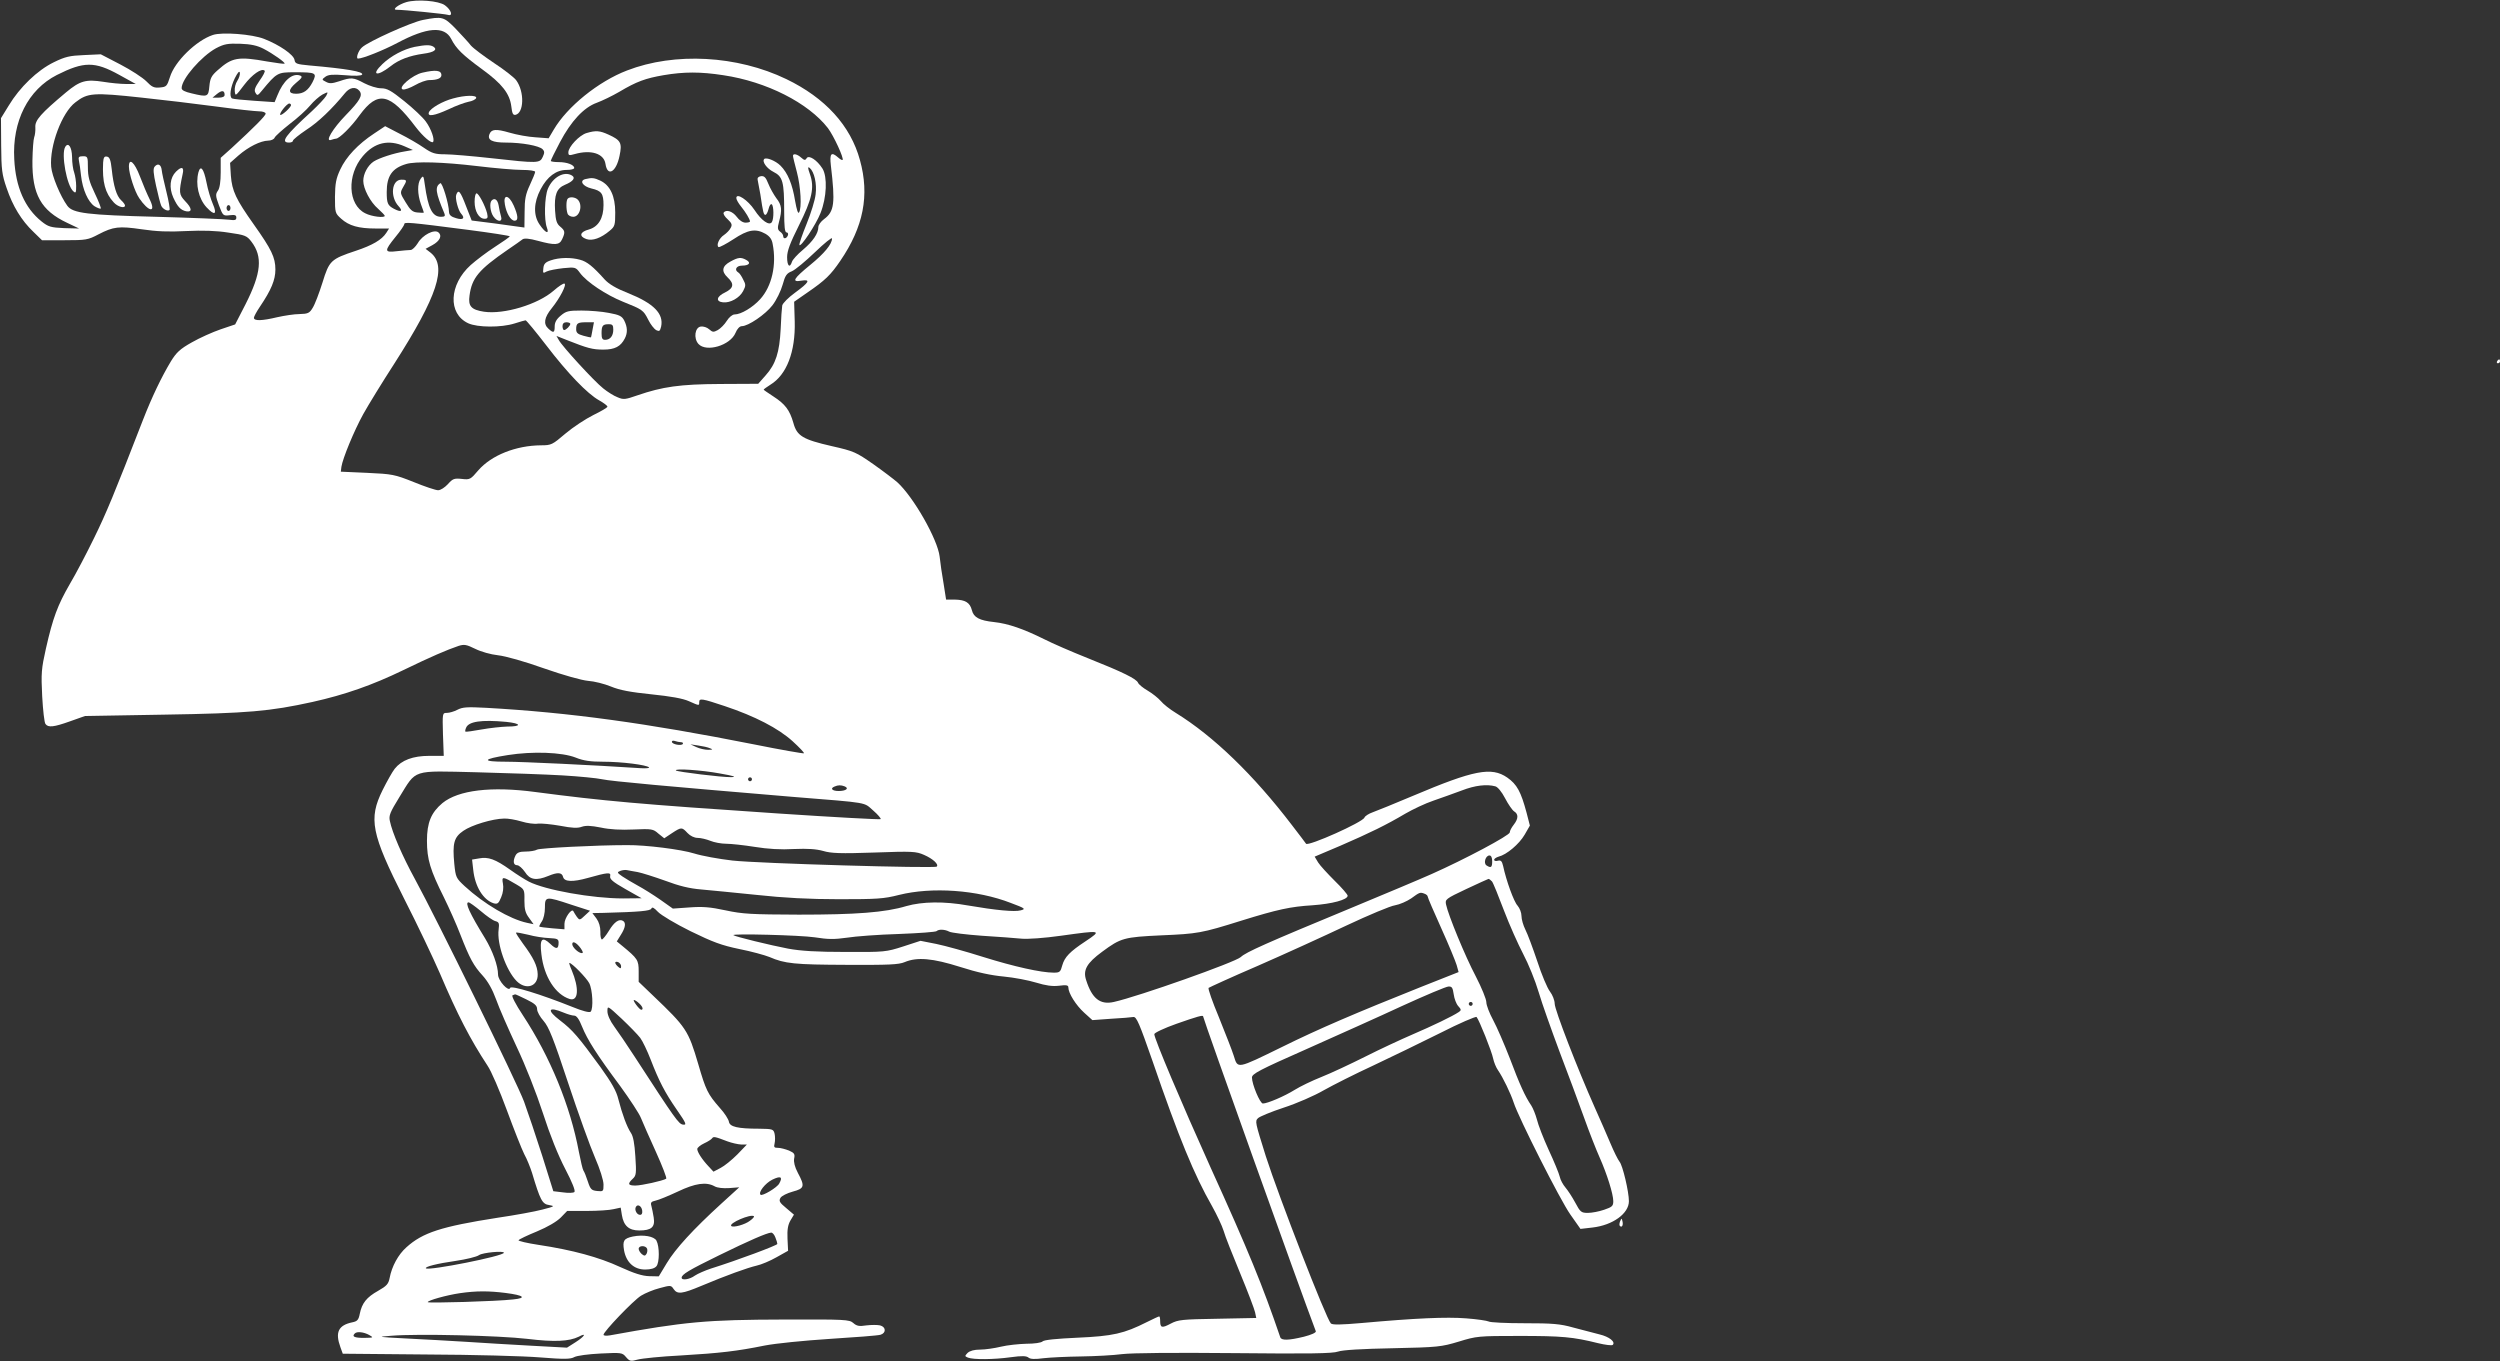 <?xml version="1.0" standalone="no"?>
<!DOCTYPE svg PUBLIC "-//W3C//DTD SVG 20010904//EN"
 "http://www.w3.org/TR/2001/REC-SVG-20010904/DTD/svg10.dtd">
<svg version="1.0" xmlns="http://www.w3.org/2000/svg"
 width="1280pt" height="697pt" viewBox="0 0 1280 697"
 preserveAspectRatio="xMidYMid meet">
<rect x="0" y="0" width="1280" height="697" fill="#333333" stroke="none"/>
<g transform="translate(0,697) scale(0.1,-0.1)"
fill="#ffffff" stroke="none">
<path d="M2080 6959 c-40 -12 -75 -39 -50 -39 38 0 247 -21 263 -26 28 -9 18
25 -15 49 -31 23 -143 32 -198 16z"/>
<path d="M2166 6868 c-59 -11 -282 -111 -313 -141 -19 -17 -32 -57 -20 -57 24
0 129 42 201 80 152 81 241 88 276 21 26 -51 58 -82 159 -156 102 -74 141
-125 149 -190 4 -35 8 -45 21 -43 44 9 47 118 4 177 -10 14 -61 54 -113 88
-52 35 -106 75 -119 90 -12 16 -48 54 -78 86 -61 62 -68 64 -167 45z"/>
<path d="M1090 6791 c-85 -28 -196 -136 -220 -216 -15 -47 -18 -50 -52 -53
-30 -3 -41 3 -69 32 -19 19 -79 58 -133 86 l-100 52 -86 -4 c-73 -3 -96 -8
-155 -37 -84 -41 -174 -128 -230 -221 l-40 -65 1 -140 c1 -124 4 -149 28 -218
31 -92 76 -166 137 -224 l44 -43 116 0 c110 0 120 2 173 30 77 40 105 43 222
26 74 -11 137 -14 227 -9 85 4 155 2 217 -8 85 -12 94 -16 117 -46 59 -77 51
-161 -30 -321 l-53 -103 -74 -25 c-41 -14 -108 -44 -148 -67 -61 -34 -79 -52
-107 -97 -49 -82 -97 -182 -143 -300 -147 -379 -189 -480 -251 -606 -38 -78
-93 -183 -124 -235 -62 -108 -86 -171 -122 -330 -23 -103 -25 -126 -19 -244 4
-71 11 -136 17 -142 14 -19 42 -16 126 14 l76 27 405 7 c430 7 542 17 760 65
166 37 306 86 465 163 142 69 224 104 283 124 29 9 40 7 85 -15 30 -15 80 -29
117 -33 38 -4 137 -32 235 -67 100 -35 193 -61 226 -64 31 -2 83 -15 117 -29
46 -19 101 -29 208 -40 97 -10 160 -21 191 -35 54 -24 53 -24 53 -5 0 21 13
19 130 -20 156 -52 275 -114 348 -180 35 -32 61 -59 58 -62 -2 -2 -118 18
-257 46 -550 109 -943 163 -1370 187 -96 5 -120 4 -147 -10 -17 -9 -41 -16
-54 -16 -23 0 -23 -1 -20 -110 l4 -110 -74 0 c-84 0 -142 -22 -177 -66 -12
-15 -40 -65 -62 -109 -73 -148 -59 -222 111 -558 67 -131 148 -302 182 -380
91 -214 155 -337 244 -473 19 -27 63 -130 99 -228 36 -98 76 -199 89 -225 14
-25 31 -68 40 -96 42 -140 52 -160 88 -165 30 -5 28 -7 -35 -23 -37 -10 -141
-29 -230 -42 -288 -45 -383 -76 -466 -151 -42 -37 -75 -98 -86 -157 -6 -31
-15 -41 -59 -66 -59 -33 -83 -63 -94 -118 -6 -31 -13 -38 -37 -43 -73 -15 -90
-51 -62 -128 l12 -33 430 -4 c237 -1 498 -8 581 -15 125 -10 156 -9 175 2 14
7 71 15 134 18 106 5 111 5 130 -18 19 -22 24 -23 60 -13 22 6 121 16 220 21
202 12 288 22 431 51 58 11 197 25 334 34 129 8 245 17 258 21 30 9 29 40 -2
48 -13 3 -45 3 -70 0 -37 -6 -50 -3 -67 12 -20 18 -41 19 -353 18 -400 -1
-508 -11 -893 -81 -18 -3 -33 -2 -33 3 0 16 152 175 192 200 21 13 64 31 96
39 55 15 58 15 71 -5 19 -28 43 -25 141 16 131 55 237 93 284 104 23 5 69 24
102 43 l59 33 -3 62 c-2 46 2 70 15 93 l18 30 -40 34 c-34 28 -38 36 -29 52 6
10 34 24 63 32 60 16 63 27 26 96 -16 30 -22 56 -19 73 5 23 1 29 -26 41 -18
7 -43 14 -56 14 -20 0 -23 3 -18 23 3 13 3 35 0 49 -6 24 -10 25 -79 26 -111
0 -151 10 -155 36 -2 12 -22 44 -46 70 -63 72 -72 91 -111 225 -51 173 -61
188 -233 352 l-72 69 0 54 c0 57 -5 65 -84 130 l-28 23 21 34 c23 36 27 61 11
71 -20 12 -45 -5 -72 -50 -15 -25 -32 -45 -36 -45 -5 0 -9 18 -8 39 0 26 -7
50 -20 68 l-21 28 56 1 c187 5 241 10 246 22 4 10 13 5 34 -17 15 -16 90 -61
167 -99 115 -56 158 -72 249 -91 61 -12 130 -31 155 -41 78 -34 128 -39 395
-40 216 -1 266 1 297 14 64 27 143 20 285 -25 87 -28 158 -43 223 -49 52 -5
126 -19 165 -31 49 -15 83 -20 117 -16 38 5 48 3 48 -9 0 -29 39 -91 81 -129
l42 -38 96 7 c53 3 104 7 114 9 16 2 31 -34 97 -223 136 -396 214 -585 306
-746 24 -43 51 -100 59 -126 7 -26 46 -124 85 -218 39 -94 73 -184 76 -199 l6
-29 -198 -4 c-183 -3 -202 -5 -240 -25 -45 -24 -54 -22 -54 14 0 13 -2 23 -5
23 -3 0 -31 -13 -63 -29 -117 -59 -174 -72 -355 -80 -107 -5 -171 -11 -179
-19 -7 -7 -42 -12 -83 -12 -38 -1 -97 -7 -130 -15 -33 -8 -81 -15 -107 -15
-30 0 -52 -6 -64 -17 -15 -16 -15 -17 2 -24 28 -11 133 -10 219 2 58 8 80 7
91 -2 10 -8 32 -9 77 -3 34 4 121 8 192 9 72 1 166 6 211 12 52 6 262 8 576 5
380 -4 503 -2 529 8 22 8 122 14 279 17 233 5 249 7 339 34 91 28 100 29 310
29 217 0 275 -5 403 -37 37 -9 71 -13 75 -9 16 15 -17 42 -68 54 -30 8 -90 23
-134 35 -67 19 -107 22 -250 22 -93 0 -176 4 -183 9 -8 4 -60 12 -115 16 -102
8 -259 1 -537 -24 -104 -9 -148 -10 -156 -2 -24 24 -267 650 -333 856 -55 176
-56 179 -40 195 8 8 68 33 132 54 65 21 157 61 205 89 48 27 161 84 252 126
91 43 246 118 344 167 98 50 182 86 186 82 13 -14 78 -177 85 -213 4 -19 15
-46 25 -60 25 -36 65 -119 80 -165 25 -78 239 -501 290 -573 l52 -74 61 7
c105 12 187 72 187 135 0 48 -32 184 -48 202 -8 10 -29 52 -47 95 -18 43 -54
125 -80 183 -89 200 -205 500 -205 531 0 17 -11 45 -24 62 -14 18 -43 87 -65
155 -23 68 -50 141 -61 162 -11 22 -20 53 -20 70 0 17 -9 40 -20 53 -19 20
-58 128 -74 203 -6 25 -11 31 -27 27 -10 -3 -19 -1 -19 5 0 5 10 12 23 16 41
10 105 64 133 112 l27 47 -17 66 c-29 108 -49 145 -99 180 -81 56 -171 38
-481 -93 -95 -40 -188 -78 -208 -85 -20 -7 -39 -19 -42 -27 -9 -24 -287 -148
-299 -134 -2 3 -34 46 -72 95 -197 258 -402 456 -595 575 -30 18 -65 46 -77
61 -13 15 -43 39 -67 53 -24 14 -46 32 -49 40 -8 20 -76 54 -257 126 -83 33
-184 77 -223 97 -107 53 -184 80 -257 88 -76 8 -105 24 -114 61 -10 39 -34 53
-86 54 l-46 0 -13 83 c-8 45 -17 107 -20 137 -10 88 -134 306 -217 381 -16 14
-71 56 -122 92 -89 62 -99 67 -214 93 -148 34 -178 52 -196 119 -19 66 -42 96
-102 135 -27 18 -50 33 -50 35 0 2 15 13 34 25 84 51 129 169 125 324 l-3 101
69 48 c89 61 118 89 167 161 119 174 151 336 101 516 -48 177 -178 319 -377
415 -251 121 -571 139 -816 44 -146 -56 -306 -185 -375 -303 l-26 -44 -67 5
c-37 2 -97 13 -134 24 -69 20 -92 18 -102 -8 -12 -30 14 -43 84 -43 82 0 170
-16 188 -34 10 -10 11 -18 1 -39 -15 -33 -23 -34 -263 -7 -99 11 -206 20 -238
20 -50 0 -66 5 -107 33 -27 19 -82 51 -124 72 l-75 39 -57 -38 c-82 -54 -143
-119 -173 -184 -22 -47 -26 -72 -27 -140 0 -82 1 -84 32 -112 40 -36 89 -50
177 -50 l68 0 -14 -22 c-23 -36 -72 -64 -156 -92 -129 -43 -136 -50 -171 -163
-17 -54 -39 -112 -50 -129 -16 -27 -24 -31 -67 -32 -27 0 -78 -8 -114 -16 -79
-19 -120 -20 -120 -3 0 6 14 32 31 57 58 86 79 137 79 190 0 62 -20 103 -110
230 -92 130 -112 172 -118 251 l-4 65 43 38 c52 45 113 75 152 76 15 0 30 7
33 15 3 8 38 39 77 70 40 30 87 73 105 95 18 22 47 47 63 56 30 15 30 15 19
-7 -7 -12 -40 -47 -73 -78 -137 -125 -163 -161 -117 -161 11 0 20 4 20 10 0 5
31 30 68 55 61 39 132 107 199 189 24 29 54 34 73 11 19 -23 3 -50 -70 -125
-66 -68 -109 -139 -74 -126 9 3 20 6 24 6 17 0 78 60 121 120 94 128 155 115
288 -61 37 -48 79 -84 88 -76 10 11 -9 67 -37 105 -15 21 -65 68 -110 104 -67
54 -88 66 -119 66 -21 0 -59 12 -86 26 -56 30 -66 31 -128 10 -37 -12 -50 -13
-68 -3 -22 11 -22 12 -3 26 15 11 37 13 100 8 51 -5 84 -3 88 3 9 15 -77 30
-271 47 -64 6 -72 9 -75 28 -4 27 -77 77 -156 108 -61 24 -215 36 -262 20z
m260 -71 c48 -25 113 -71 107 -76 -2 -2 -41 3 -88 11 -150 27 -181 21 -254
-44 -32 -28 -39 -41 -43 -82 -5 -55 -8 -57 -91 -37 -35 8 -51 16 -51 27 0 47
101 163 176 204 42 22 60 25 124 23 55 -2 87 -9 120 -26z m-740 -133 l85 -47
-50 0 c-27 0 -79 5 -115 11 -90 14 -120 6 -192 -54 -129 -108 -160 -143 -157
-179 1 -18 -2 -41 -6 -51 -4 -10 -8 -64 -9 -120 -2 -172 44 -255 178 -318 l61
-29 -77 2 c-68 3 -81 7 -115 34 -86 69 -133 176 -140 319 -11 194 71 356 218
431 139 70 194 70 319 1z m605 -31 c-9 -13 -15 -37 -13 -53 3 -27 4 -26 48 32
41 54 90 88 105 73 4 -3 -8 -26 -26 -51 -24 -35 -29 -49 -21 -62 9 -16 12 -15
33 11 76 92 80 94 167 94 112 0 116 -3 92 -51 -22 -42 -46 -59 -84 -59 -41 0
-42 20 -1 55 32 26 35 33 22 38 -40 15 -87 -26 -117 -102 l-14 -34 -104 7
c-58 4 -109 9 -114 12 -15 9 -8 57 14 103 15 30 24 40 26 29 2 -9 -4 -28 -13
-42z m2488 29 c222 -33 436 -142 536 -271 30 -40 83 -155 75 -163 -2 -2 -12 3
-22 12 -36 32 -45 22 -38 -40 23 -194 18 -236 -35 -275 -16 -12 -29 -30 -29
-40 0 -33 -28 -74 -79 -117 -28 -23 -53 -51 -56 -61 -11 -35 -25 -22 -25 23 0
32 15 72 60 162 68 136 81 194 57 263 -12 34 -12 40 -1 32 23 -20 37 -80 30
-135 -3 -29 -24 -97 -46 -151 -22 -54 -39 -103 -37 -108 5 -16 85 104 108 163
32 80 36 186 10 228 -28 44 -70 71 -81 53 -7 -12 -12 -11 -28 3 -20 18 -42 23
-42 9 0 -5 9 -42 20 -83 20 -76 26 -184 11 -207 -5 -8 -12 14 -20 59 -14 87
-38 144 -75 181 -25 25 -73 44 -83 34 -13 -13 13 -49 47 -66 48 -24 55 -50 55
-203 0 -77 3 -107 12 -107 7 0 10 -7 7 -15 -7 -18 -24 -20 -24 -4 0 7 -7 17
-16 23 -13 10 -14 19 -5 52 16 59 14 84 -14 119 -13 18 -32 51 -41 74 -13 33
-21 41 -38 39 -13 -2 -19 -9 -17 -18 2 -8 8 -42 14 -75 14 -95 17 -105 26
-105 5 0 12 14 16 30 4 17 11 28 16 24 11 -6 12 -74 1 -91 -13 -21 -54 8 -89
62 -34 51 -93 90 -93 61 0 -8 11 -27 24 -43 23 -28 46 -66 46 -77 0 -3 -10 -6
-23 -6 -14 0 -32 12 -45 30 -22 29 -55 39 -67 21 -3 -6 6 -21 21 -34 21 -20
24 -28 15 -44 -5 -11 -21 -27 -34 -36 -25 -16 -41 -53 -28 -62 5 -2 39 16 76
40 75 50 114 56 164 28 22 -13 33 -28 37 -52 21 -107 -4 -217 -64 -283 -38
-42 -98 -78 -131 -78 -11 0 -28 -14 -40 -33 -11 -18 -32 -39 -46 -47 -22 -12
-27 -11 -44 4 -11 10 -30 16 -43 14 -30 -4 -38 -60 -12 -89 40 -44 163 -8 190
57 8 20 21 34 32 34 33 0 121 60 157 107 20 26 43 73 52 105 13 48 21 59 47
69 17 7 70 51 119 98 48 46 87 78 87 70 0 -29 -40 -77 -111 -135 -87 -71 -98
-90 -46 -81 49 8 41 -8 -33 -62 -33 -24 -62 -53 -65 -65 -2 -11 -6 -66 -8
-121 -6 -119 -25 -179 -77 -237 l-38 -43 -193 -1 c-208 -1 -297 -14 -425 -58
-63 -22 -72 -23 -102 -10 -19 7 -52 28 -73 45 -46 36 -211 216 -228 248 l-12
21 53 -21 c106 -42 132 -49 187 -49 59 0 89 16 110 57 15 29 14 58 -3 92 -12
23 -25 29 -79 39 -35 7 -98 12 -140 12 -67 0 -79 -3 -106 -26 -22 -18 -31 -35
-31 -55 0 -33 -6 -36 -32 -12 -27 24 -22 57 17 105 42 52 78 122 65 126 -6 2
-30 -14 -55 -36 -81 -71 -255 -123 -357 -108 -65 10 -82 28 -74 83 12 90 47
132 195 234 35 24 70 48 77 54 9 6 35 4 78 -8 89 -24 110 -22 124 8 17 36 15
44 -10 65 -17 14 -23 30 -26 81 -5 82 8 115 51 133 41 17 55 35 36 47 -40 25
-99 -8 -124 -68 -17 -41 -20 -159 -5 -198 14 -37 -8 -28 -37 15 -33 47 -31
113 5 181 34 65 80 99 133 99 22 0 39 4 39 10 0 16 -37 30 -79 30 -23 0 -41 3
-41 6 0 4 21 47 47 96 57 108 122 178 189 202 27 10 79 35 115 56 89 53 134
69 226 85 106 18 189 18 306 0z m-2553 -101 c0 -9 -11 -14 -31 -14 l-31 0 23
19 c25 20 39 19 39 -5z m-423 -14 c103 -11 273 -31 377 -45 104 -14 204 -25
223 -25 18 0 33 -5 33 -12 0 -11 -59 -70 -173 -175 l-57 -51 0 -74 c0 -48 -5
-81 -14 -94 -13 -18 -13 -27 5 -75 20 -53 21 -55 55 -51 26 3 34 1 34 -12 0
-13 -7 -15 -37 -11 -21 3 -189 10 -373 15 -351 9 -427 18 -455 56 -36 49 -79
153 -83 200 -9 107 55 278 124 330 63 49 91 51 341 24z m763 -38 c0 -12 -49
-56 -55 -50 -7 7 34 58 46 58 5 0 9 -4 9 -8z m581 -211 l43 -19 -40 -7 c-57
-9 -133 -34 -161 -52 -30 -20 -53 -63 -53 -99 0 -40 36 -109 76 -143 19 -17
34 -33 34 -36 0 -12 -68 -4 -100 13 -89 44 -95 196 -12 293 60 70 131 86 213
50z m369 -101 c91 -11 195 -20 233 -20 37 0 67 -4 67 -10 0 -5 -12 -35 -27
-67 -22 -47 -27 -73 -27 -138 l-1 -80 -80 11 c-44 6 -105 15 -135 18 l-55 7
-29 74 c-29 76 -39 88 -50 58 -7 -17 10 -81 25 -97 22 -24 9 -34 -26 -23 -25
7 -35 16 -36 31 -1 43 -35 155 -45 148 -28 -19 -24 -47 21 -154 6 -14 2 -18
-17 -18 -45 0 -66 43 -83 165 -6 46 -8 48 -21 30 -18 -24 -17 -79 1 -130 8
-22 15 -41 15 -43 0 -2 -14 -2 -32 0 -26 2 -37 12 -61 52 -29 47 -29 49 -14
76 22 37 22 40 -8 40 -50 0 -59 -88 -14 -136 24 -26 12 -32 -24 -13 -32 17
-37 28 -37 86 0 82 28 122 99 143 47 15 193 10 361 -10z m-1260 -215 c0 -8 -4
-15 -10 -15 -5 0 -10 7 -10 15 0 8 5 15 10 15 6 0 10 -7 10 -15z m1218 -112
c116 -15 212 -30 212 -33 0 -3 -34 -27 -76 -54 -42 -27 -97 -69 -124 -93 -111
-100 -118 -249 -13 -298 47 -22 169 -23 238 -1 28 9 53 16 56 16 4 0 51 -57
105 -127 111 -145 211 -249 272 -283 23 -13 42 -27 42 -32 0 -5 -33 -24 -72
-43 -40 -20 -104 -62 -143 -95 -67 -57 -72 -60 -125 -60 -129 -1 -254 -51
-321 -128 -40 -47 -43 -49 -85 -44 -39 4 -46 1 -71 -27 -16 -17 -37 -31 -50
-31 -12 0 -69 19 -125 42 -98 39 -109 41 -238 47 l-135 6 3 25 c7 44 64 183
112 270 26 47 98 164 160 260 220 344 270 497 185 566 l-26 20 35 19 c38 21
51 48 31 65 -21 18 -82 -13 -106 -55 -12 -19 -28 -35 -37 -35 -10 0 -41 -3
-69 -6 -66 -8 -67 0 -8 73 25 30 45 60 45 65 0 12 19 11 328 -29z m522 -481
c0 -10 -22 -32 -32 -32 -4 0 -8 9 -8 20 0 13 7 20 20 20 11 0 20 -4 20 -8z
m114 -29 c-4 -21 -7 -39 -8 -40 -1 -1 -19 2 -39 8 -29 8 -37 15 -37 33 0 31 7
36 52 36 l39 0 -7 -37z m106 -1 c0 -32 -16 -52 -42 -52 -14 0 -18 8 -18 33 0
40 6 47 37 47 19 0 23 -5 23 -28z m-548 -2008 c78 -8 81 -24 5 -24 -29 -1 -88
-7 -132 -15 -43 -8 -81 -13 -82 -11 -2 2 -1 10 3 19 12 33 78 43 206 31z m894
-104 c9 0 13 -4 10 -9 -7 -11 -56 -2 -56 11 0 6 7 7 16 4 9 -3 22 -6 30 -6z
m149 -31 c17 -6 15 -8 -10 -8 -16 0 -43 6 -60 14 l-30 14 40 -6 c22 -3 49 -9
60 -14z m-687 -48 c39 -16 76 -21 140 -21 95 0 222 -16 235 -29 4 -4 -16 -6
-45 -4 -243 16 -602 33 -687 33 -127 0 -124 13 9 34 126 20 277 15 348 -13z
m737 -81 c74 -13 89 -18 58 -19 -46 -1 -274 27 -282 34 -11 12 133 2 224 -15z
m-805 -10 c85 -5 177 -14 204 -20 45 -10 332 -36 976 -90 397 -32 360 -26 411
-70 24 -21 41 -41 38 -44 -3 -3 -239 10 -525 29 -717 48 -893 64 -1244 110
-224 30 -393 10 -475 -57 -57 -48 -79 -99 -79 -193 0 -95 17 -150 87 -290 27
-55 65 -140 84 -190 48 -123 68 -160 115 -211 26 -29 49 -69 68 -121 15 -43
63 -152 105 -242 46 -97 101 -237 135 -341 36 -112 78 -216 114 -285 36 -69
53 -112 47 -118 -5 -5 -31 -6 -58 -2 l-50 6 -57 182 c-32 100 -74 225 -93 277
-36 97 -446 933 -559 1140 -63 115 -116 237 -128 297 -6 27 1 44 49 122 89
144 60 135 395 127 157 -4 355 -11 440 -16z m970 -20 c0 -5 -4 -10 -10 -10 -5
0 -10 5 -10 10 0 6 5 10 10 10 6 0 10 -4 10 -10z m474 -36 c25 -10 8 -24 -30
-24 -33 0 -46 13 -21 23 18 8 33 8 51 1z m3332 0 c12 -3 33 -28 50 -61 16 -31
37 -61 46 -67 23 -14 23 -37 -2 -69 -11 -14 -20 -31 -20 -39 0 -15 -231 -138
-400 -213 -58 -26 -244 -104 -415 -175 -430 -178 -536 -225 -562 -250 -27 -26
-524 -202 -650 -230 -70 -16 -112 17 -142 112 -17 51 3 87 82 145 96 71 112
75 302 84 187 8 206 11 410 75 187 58 252 72 365 79 99 7 180 28 180 49 0 6
-30 41 -66 76 -36 36 -75 78 -85 94 l-18 30 132 56 c152 66 234 106 332 164
38 22 103 53 145 67 41 14 107 38 145 52 67 26 127 33 171 21z m-4986 -180
c29 -9 67 -14 84 -11 17 2 68 -3 114 -11 62 -12 90 -13 111 -5 21 7 46 6 97
-4 45 -10 103 -13 167 -10 94 4 101 3 128 -21 l30 -24 39 26 c49 32 51 32 80
1 14 -15 35 -25 52 -25 16 0 45 -7 65 -15 19 -8 56 -15 81 -15 24 0 90 -7 146
-16 67 -11 135 -15 201 -11 71 3 114 0 150 -10 40 -12 88 -14 261 -8 196 7
214 6 255 -12 46 -20 77 -49 65 -60 -10 -10 -911 16 -1046 31 -69 8 -157 24
-195 36 -67 21 -248 44 -345 43 -157 0 -445 -15 -460 -23 -10 -6 -37 -10 -59
-10 -30 0 -43 -5 -51 -19 -15 -29 -12 -51 8 -51 9 0 27 -16 40 -35 25 -40 58
-45 119 -20 48 20 70 19 76 -5 6 -25 49 -27 127 -5 103 29 119 30 114 9 -3
-15 13 -29 78 -66 l83 -47 -95 -1 c-157 0 -398 43 -482 86 -18 9 -61 36 -96
61 -76 54 -112 67 -159 58 l-36 -6 6 -53 c9 -85 51 -154 105 -171 19 -5 25 -1
38 31 10 23 13 50 9 70 -7 38 -2 38 70 -5 40 -24 41 -25 40 -82 0 -45 5 -64
24 -89 l23 -32 -33 7 c-89 19 -221 97 -320 188 -44 41 -46 45 -53 114 -10 105
-2 136 46 169 43 30 150 62 209 63 19 1 59 -6 89 -15z m4970 -204 c0 -31 -6
-36 -29 -21 -17 11 -5 51 15 51 9 0 14 -11 14 -30z m-4375 -55 c21 -4 84 -24
140 -44 72 -27 124 -40 185 -45 47 -4 175 -17 285 -28 137 -15 269 -22 420
-22 195 0 230 2 308 22 168 42 400 26 572 -41 75 -28 78 -31 51 -38 -31 -9
-130 1 -270 25 -122 22 -234 20 -315 -3 -109 -33 -259 -44 -551 -44 -242 1
-287 3 -375 22 -79 17 -117 20 -185 15 l-85 -6 -65 46 c-36 25 -87 57 -115 72
-27 15 -63 36 -79 47 -27 19 -28 21 -10 28 10 4 26 6 34 4 8 -2 33 -6 55 -10z
m4374 -48 c6 -7 33 -74 61 -148 28 -74 73 -174 99 -224 26 -49 62 -137 79
-195 17 -58 66 -195 107 -305 42 -110 98 -261 125 -336 27 -76 63 -167 80
-205 37 -83 70 -187 70 -224 0 -25 -6 -30 -47 -44 -26 -9 -63 -16 -83 -16 -34
0 -39 4 -65 53 -15 28 -38 63 -50 77 -12 14 -26 39 -29 55 -4 17 -29 78 -57
138 -27 59 -54 129 -60 155 -7 26 -20 58 -29 72 -31 45 -60 109 -110 242 -28
72 -66 160 -85 195 -19 35 -35 76 -35 92 0 15 -24 74 -54 132 -55 104 -141
314 -152 367 -6 27 -3 30 103 80 59 28 111 51 114 52 4 0 11 -6 18 -13z m-345
-63 c9 -3 16 -10 16 -15 0 -5 31 -77 69 -161 38 -84 73 -169 79 -189 l10 -36
-197 -78 c-328 -131 -518 -212 -706 -305 -235 -115 -227 -113 -248 -46 -9 29
-44 117 -76 197 -33 79 -57 147 -53 151 4 3 117 55 252 113 135 59 339 152
453 206 115 54 227 101 250 104 23 4 60 20 82 35 44 32 46 33 69 24z m-4369
-56 l96 -31 -27 -25 c-25 -24 -27 -24 -40 -7 -7 10 -15 23 -18 29 -8 19 -46
-34 -46 -64 l0 -28 -62 5 c-35 3 -65 7 -67 9 -1 1 4 13 13 26 9 13 16 43 16
70 0 59 3 60 135 16z m-463 -33 c29 -25 62 -48 74 -51 19 -5 21 -11 17 -43
-10 -73 38 -209 92 -264 48 -48 110 -28 108 35 -1 42 -22 85 -75 156 -22 30
-38 55 -36 57 2 2 30 -3 63 -11 32 -9 80 -16 107 -17 41 -2 48 -5 48 -23 0
-34 -12 -36 -41 -8 -44 42 -57 28 -47 -52 13 -115 72 -206 145 -229 45 -13 49
55 10 148 -9 20 -14 37 -12 37 13 0 88 -77 102 -104 17 -33 22 -131 7 -146 -6
-6 -43 4 -92 24 -162 65 -315 112 -320 98 -7 -23 -62 37 -62 68 0 45 -28 122
-66 185 -80 130 -105 185 -85 185 5 0 33 -20 63 -45z m2398 -105 c11 -6 86
-15 167 -21 82 -5 173 -12 203 -15 32 -3 117 3 202 15 208 29 212 29 125 -29
-79 -52 -106 -80 -118 -122 -9 -34 -13 -38 -43 -38 -66 0 -204 31 -361 80 -88
28 -197 58 -241 67 l-81 16 -89 -29 c-87 -28 -95 -29 -294 -28 -148 0 -230 5
-295 17 -89 17 -274 62 -280 69 -9 9 342 0 416 -11 69 -11 101 -11 165 -2 43
7 163 16 266 19 102 4 190 10 194 15 10 10 42 9 64 -3z m-1887 -85 c12 -17 14
-25 6 -25 -17 0 -49 30 -49 46 0 19 22 8 43 -21z m207 -92 c0 -13 -3 -13 -15
-3 -8 7 -15 16 -15 21 0 5 7 6 15 3 8 -4 15 -13 15 -21z m4263 -144 c3 -22 13
-49 23 -60 16 -17 16 -22 4 -30 -32 -22 -137 -72 -237 -115 -58 -25 -168 -76
-243 -114 -76 -38 -176 -85 -224 -104 -48 -19 -110 -49 -137 -66 -53 -33 -140
-70 -163 -70 -15 0 -56 99 -56 133 0 19 38 39 278 145 152 68 374 167 492 222
118 54 225 99 236 99 18 1 22 -6 27 -40z m-4748 -26 c43 -21 55 -32 55 -50 0
-13 15 -40 33 -60 27 -31 50 -88 126 -318 51 -154 113 -326 137 -381 26 -60
44 -117 44 -139 0 -35 -1 -36 -32 -33 -29 3 -35 8 -48 48 -8 25 -18 50 -23 57
-4 6 -14 49 -23 95 -44 236 -147 487 -287 700 -37 56 -59 99 -53 102 6 2 12 5
13 5 2 1 27 -11 58 -26z m577 -20 c18 -16 24 -33 11 -33 -10 1 -46 50 -37 50
4 0 16 -7 26 -17z m4268 -3 c0 -5 -4 -10 -10 -10 -5 0 -10 5 -10 10 0 6 5 10
10 10 6 0 10 -4 10 -10z m-4262 -174 c12 -16 36 -66 53 -110 43 -111 72 -168
135 -259 48 -69 51 -78 31 -75 -22 3 -38 25 -249 350 -37 57 -83 125 -103 152
-22 30 -35 60 -35 78 0 30 0 30 73 -38 39 -37 82 -81 95 -98z m-391 129 c19
-8 43 -15 53 -15 12 0 25 -18 40 -56 28 -69 76 -144 195 -304 50 -69 99 -143
107 -165 9 -22 43 -100 76 -172 33 -73 57 -135 53 -138 -18 -11 -127 -35 -158
-35 -38 0 -41 9 -13 35 17 16 19 26 13 114 -4 66 -11 104 -23 121 -20 30 -44
94 -64 172 -10 42 -34 84 -92 165 -113 155 -142 189 -206 238 -71 54 -62 74
19 40z m3273 -19 c0 -12 496 -1399 577 -1612 2 -7 -22 -18 -61 -28 -78 -19
-115 -20 -121 -3 -90 264 -163 443 -358 872 -148 328 -287 657 -287 680 0 7
51 31 113 53 108 38 137 46 137 38z m-2435 -640 c22 -8 53 -15 70 -16 l29 0
-49 -51 c-28 -28 -66 -59 -86 -69 l-36 -19 -25 27 c-34 36 -58 74 -58 89 0 7
16 20 35 29 20 9 38 21 41 26 7 10 14 9 79 -16z m265 -215 c-10 -21 -88 -67
-96 -58 -13 12 24 59 60 77 43 21 55 15 36 -19z m-331 -15 c14 -8 43 -11 75
-9 l51 4 -90 -82 c-147 -134 -237 -233 -281 -306 l-41 -68 -49 1 c-35 1 -77
14 -149 47 -108 50 -244 87 -416 113 -60 9 -106 20 -104 24 3 5 45 25 94 45
55 23 101 50 122 71 l33 34 100 0 c56 0 117 4 137 9 l37 8 6 -38 c9 -55 36
-79 89 -79 62 0 82 17 74 66 -3 21 -9 48 -12 60 -5 17 -1 22 22 27 15 3 66 24
113 46 90 43 146 51 189 27z m-371 -124 c2 -14 -2 -22 -11 -22 -17 0 -30 27
-21 41 9 16 29 4 32 -19z m552 -52 c-25 -20 -87 -37 -96 -27 -14 14 100 63
116 50 3 -3 -6 -13 -20 -23z m130 -86 c6 -14 10 -29 10 -33 0 -7 -203 -83
-340 -126 -30 -10 -67 -26 -82 -36 -27 -20 -68 -26 -68 -11 0 17 37 39 190
114 157 77 245 115 268 117 7 1 17 -11 22 -25z m-1390 -78 c0 -17 -384 -93
-399 -80 -9 8 59 25 151 38 54 8 109 21 121 30 19 13 127 23 127 12z m9 -206
c94 -12 109 -26 39 -33 -83 -10 -438 -20 -438 -14 0 9 97 36 165 46 83 12 147
12 234 1z m-699 -215 c24 -14 23 -14 -27 -15 -49 0 -63 7 -46 23 11 11 46 7
73 -8z m810 -20 c140 -17 214 -13 263 11 43 23 31 2 -16 -28 l-44 -28 -184 10
c-101 6 -251 14 -334 20 -82 5 -220 13 -305 17 -150 8 -152 8 -75 14 133 11
550 1 695 -16z"/>
<path d="M3004 6289 c-37 -10 -94 -71 -94 -99 0 -16 4 -17 32 -9 84 24 150 3
158 -50 10 -68 55 -43 72 41 14 66 7 80 -57 109 -44 20 -64 22 -111 8z"/>
<path d="M2997 6053 c-32 -8 -14 -37 31 -48 52 -12 62 -26 62 -85 0 -67 -26
-111 -75 -125 -46 -12 -52 -35 -13 -49 31 -11 75 5 119 42 27 22 29 29 29 94
0 84 -26 139 -76 163 -32 15 -44 16 -77 8z"/>
<path d="M2907 5953 c-9 -8 -9 -56 -1 -77 3 -9 16 -16 29 -16 34 0 50 61 23
88 -13 13 -41 16 -51 5z"/>
<path d="M2820 5637 c-27 -9 -36 -18 -38 -40 -3 -26 -2 -28 17 -17 12 6 50 13
85 17 62 6 64 5 86 -25 34 -46 133 -112 220 -147 100 -40 104 -43 129 -92 11
-23 30 -47 40 -53 17 -8 20 -6 26 18 14 66 -38 119 -171 172 -59 23 -97 46
-118 69 -60 67 -91 92 -126 101 -46 13 -107 12 -150 -3z"/>
<path d="M3740 5631 c-43 -23 -48 -50 -15 -81 35 -33 32 -55 -12 -77 -45 -21
-50 -47 -11 -51 37 -4 85 23 103 58 14 27 14 33 0 59 -8 17 -19 33 -25 36 -22
13 -10 35 19 35 37 0 48 15 22 29 -27 15 -41 14 -81 -8z"/>
<path d="M334 6218 c-22 -36 8 -200 42 -228 12 -11 14 -6 14 28 0 22 -5 53
-10 68 -6 15 -11 51 -11 80 -1 51 -19 78 -35 52z"/>
<path d="M404 6148 c3 -13 8 -48 11 -78 8 -71 36 -134 69 -156 15 -9 29 -14
32 -12 2 3 -11 38 -31 79 -28 58 -35 86 -35 131 0 55 -1 58 -25 58 -21 0 -25
-4 -21 -22z"/>
<path d="M528 6138 c-5 -99 10 -157 55 -205 20 -22 57 -32 57 -15 0 5 -9 17
-20 27 -23 21 -39 72 -48 159 -5 47 -11 62 -24 64 -14 3 -18 -4 -20 -30z"/>
<path d="M660 6117 c0 -36 30 -129 53 -162 48 -71 88 -77 54 -7 -13 26 -36 80
-51 120 -27 71 -56 97 -56 49z"/>
<path d="M792 6117 c-9 -10 -7 -34 7 -98 10 -46 22 -92 26 -101 7 -18 34 -32
43 -23 3 3 -4 45 -16 93 -12 48 -23 98 -24 111 -3 29 -20 37 -36 18z"/>
<path d="M901 6091 c-31 -31 -36 -82 -14 -132 22 -48 38 -65 67 -71 31 -5 29
16 -5 51 -33 35 -34 45 -14 139 9 37 -5 42 -34 13z"/>
<path d="M1016 6088 c-16 -62 1 -136 42 -180 41 -44 55 -36 32 17 -11 25 -26
75 -33 112 -14 70 -30 90 -41 51z"/>
<path d="M2430 5937 c0 -49 22 -87 51 -87 16 0 18 5 13 28 -10 39 -43 102 -54
102 -6 0 -10 -19 -10 -43z"/>
<path d="M2585 5923 c8 -46 30 -83 50 -83 20 0 18 26 -5 78 -25 56 -55 59 -45
5z"/>
<path d="M2517 5943 c-12 -12 -7 -58 9 -81 21 -30 49 -30 39 1 -4 12 -9 37
-12 55 -5 30 -21 41 -36 25z"/>
<path d="M3240 639 c-46 -10 -53 -21 -45 -70 11 -62 51 -99 108 -99 29 0 49 6
58 17 16 19 16 101 0 131 -12 22 -67 32 -121 21z m73 -62 c3 -8 1 -20 -3 -27
-7 -11 -11 -11 -24 -1 -9 8 -16 20 -16 27 0 18 36 18 43 1z"/>
<path d="M2123 6730 c-57 -12 -121 -46 -165 -88 -61 -58 -28 -66 42 -11 41 33
96 54 168 64 54 7 74 21 51 36 -16 10 -39 10 -96 -1z"/>
<path d="M2163 6598 c-51 -11 -130 -79 -100 -86 10 -2 37 8 62 22 24 14 57 26
73 26 40 0 62 9 62 25 0 25 -28 29 -97 13z"/>
<path d="M2320 6466 c-54 -14 -116 -50 -124 -71 -9 -24 28 -18 102 16 37 18
82 34 101 38 19 3 36 12 39 19 5 16 -57 15 -118 -2z"/>
<path d="M12785 5120 c-3 -5 -1 -10 4 -10 6 0 11 5 11 10 0 6 -2 10 -4 10 -3
0 -8 -4 -11 -10z"/>
<path d="M8295 717 c-4 -10 -5 -21 -1 -24 10 -10 18 4 13 24 -4 17 -4 17 -12
0z"/>
</g>
</svg>
